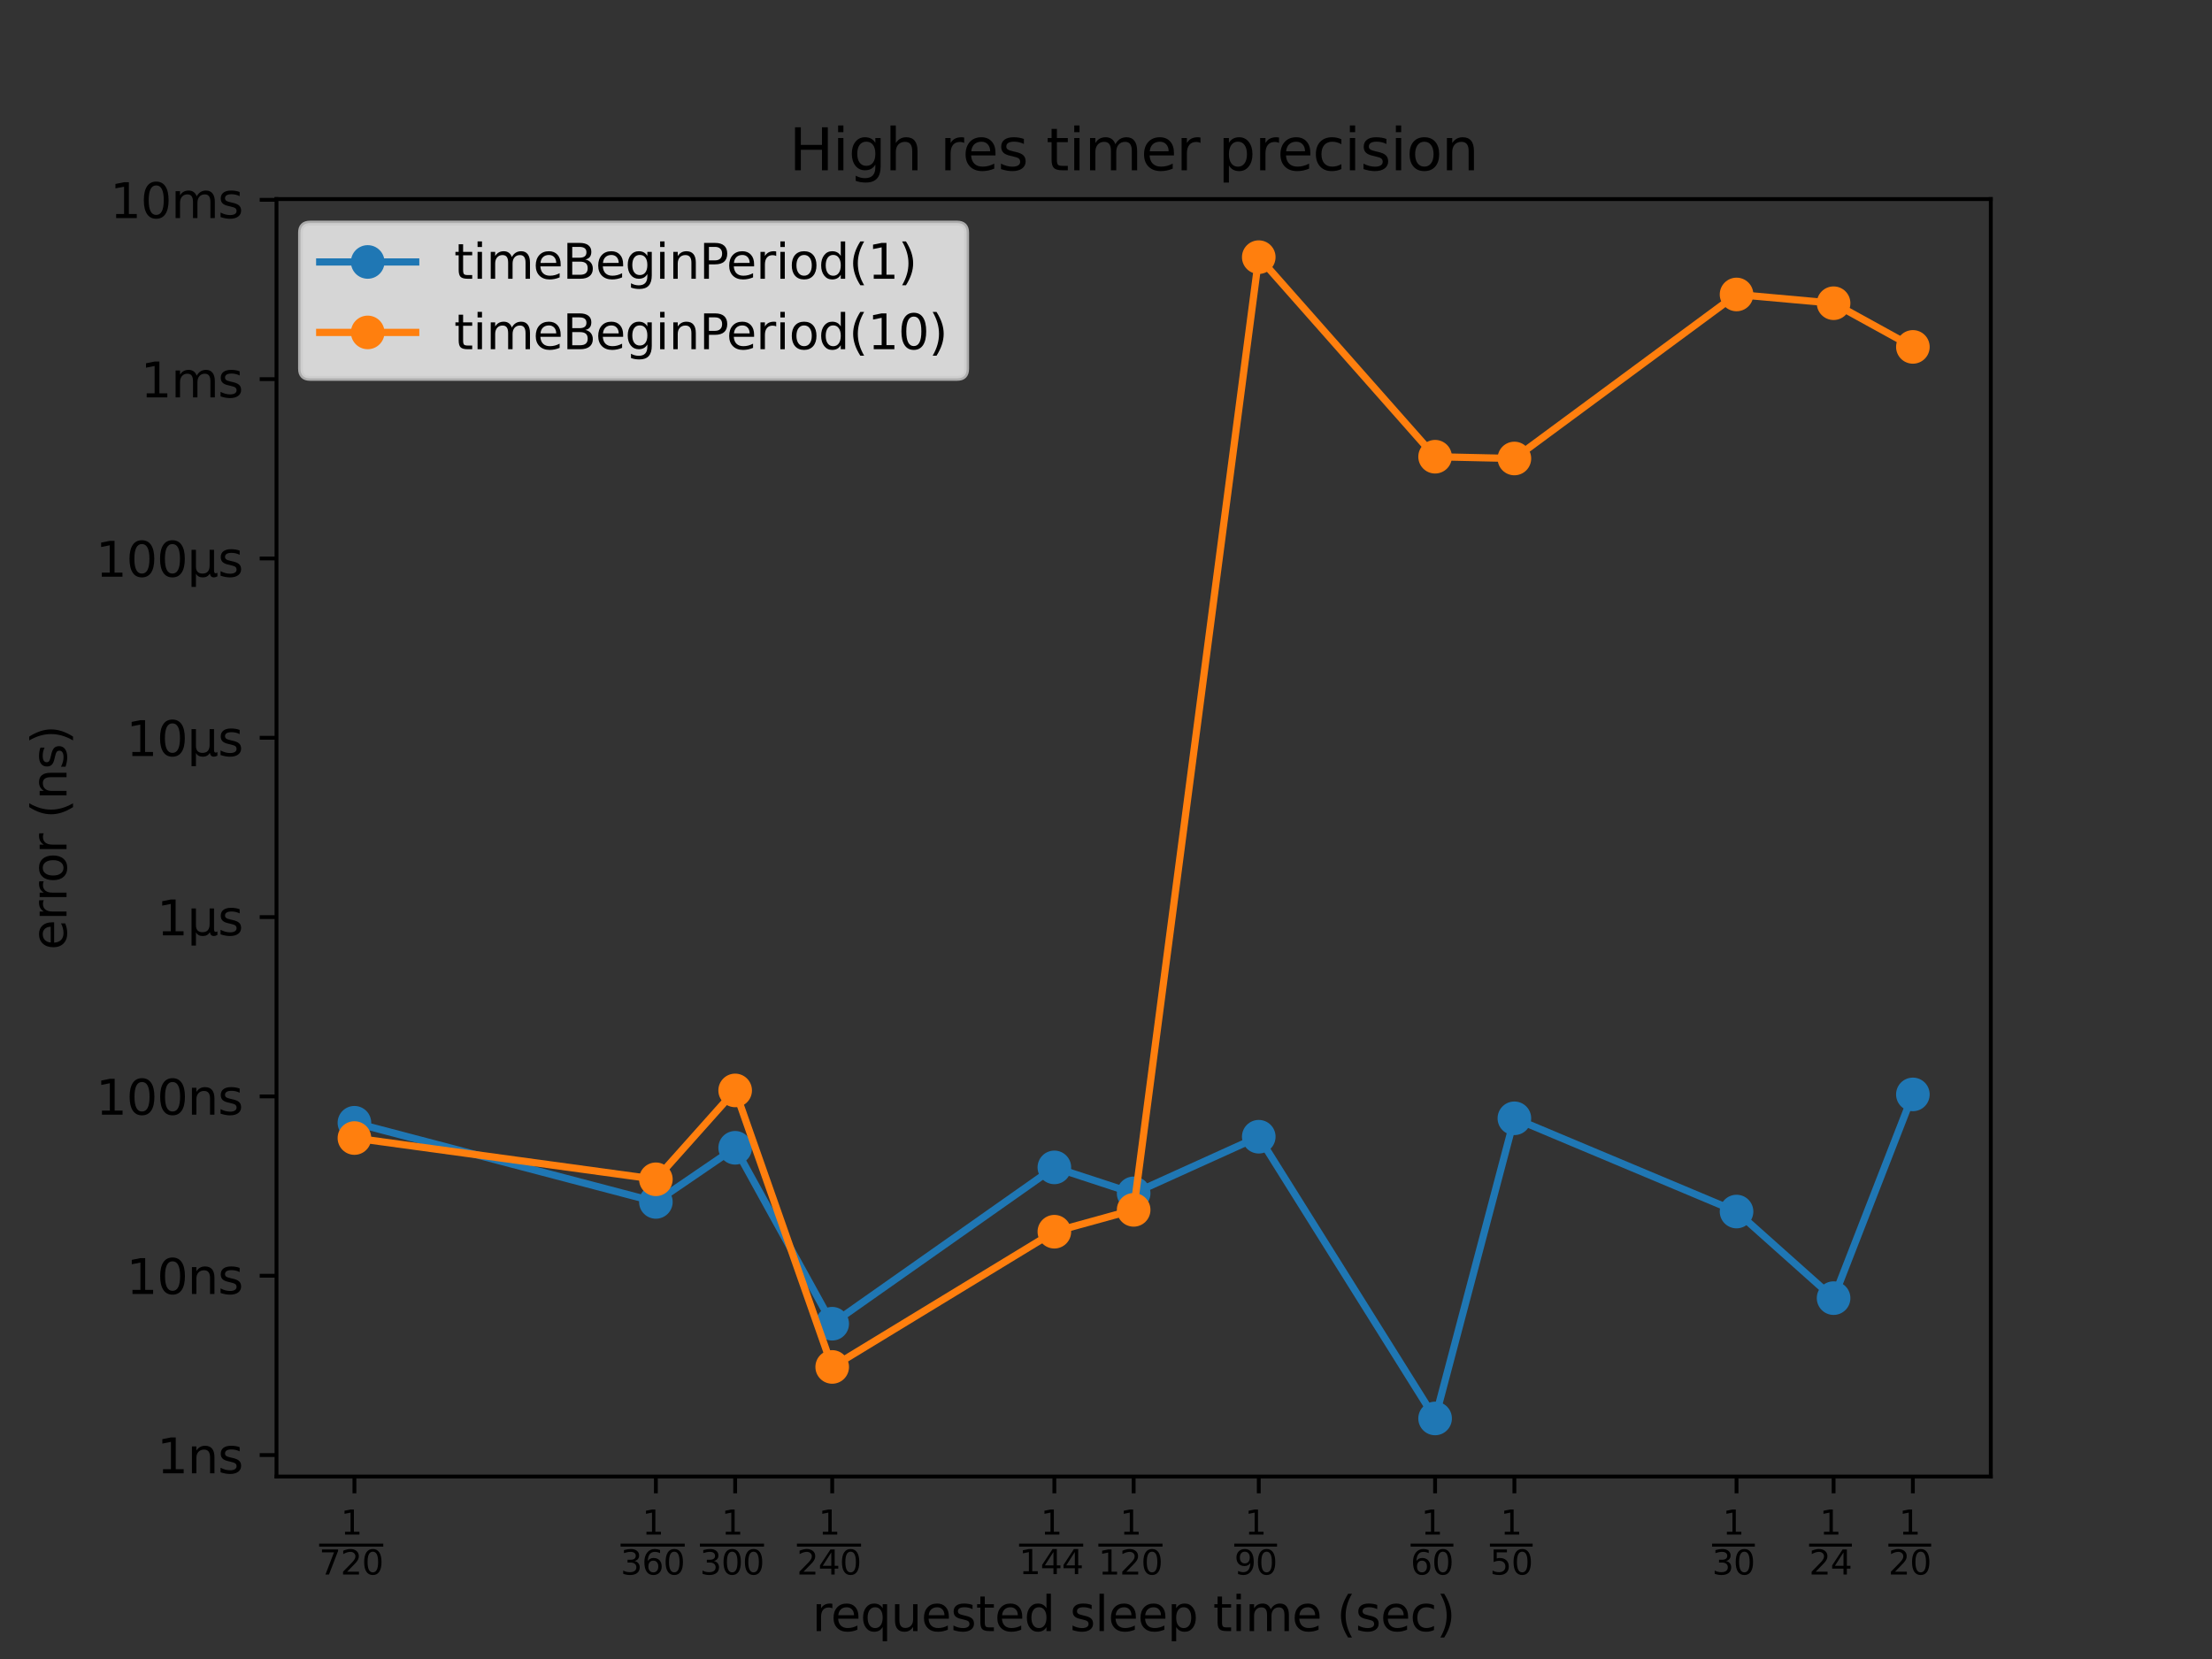 <?xml version="1.0" encoding="utf-8" standalone="no"?>
<!DOCTYPE svg PUBLIC "-//W3C//DTD SVG 1.1//EN"
  "http://www.w3.org/Graphics/SVG/1.1/DTD/svg11.dtd">
<svg height="345.6pt" version="1.1" viewBox="0 0 460.8 345.6" width="460.8pt" xmlns="http://www.w3.org/2000/svg" xmlns:xlink="http://www.w3.org/1999/xlink">
 <rect x="0" y="0" width="460.8" height="345.6" fill="#333333" stroke="none"/>
 <defs>
  <style type="text/css">*{stroke-linecap:butt;stroke-linejoin:round;}</style>
 </defs>
 <g id="figure_1">
  <g id="patch_1">
  </g>
  <g id="axes_1">
   <g id="patch_2">
   </g>
   <g id="matplotlib.axis_1">
    <g id="xtick_1">
     <g id="line2d_1">
      <defs>
       <path d="M 0 0 
L 0 3.5 
" id="m7e8694acae" style="stroke:#000000;stroke-width:0.8;"/>
      </defs>
      <g>
       <use style="stroke:#000000;stroke-width:0.8;" x="398.487" xlink:href="#m7e8694acae" y="307.584"/>
      </g>
     </g>
     <g id="text_1">
      <!-- $\frac{1}{20}$ -->
      <g transform="translate(393.387 324.084)scale(0.1 -0.1)">
       <defs>
        <path d="M 794 531 
L 1825 531 
L 1825 4091 
L 703 3866 
L 703 4441 
L 1819 4666 
L 2450 4666 
L 2450 531 
L 3481 531 
L 3481 0 
L 794 0 
L 794 531 
z
" id="DejaVuSans-31" transform="scale(0.016)"/>
        <path d="M 1228 531 
L 3431 531 
L 3431 0 
L 469 0 
L 469 531 
Q 828 903 1448 1529 
Q 2069 2156 2228 2338 
Q 2531 2678 2651 2914 
Q 2772 3150 2772 3378 
Q 2772 3750 2511 3984 
Q 2250 4219 1831 4219 
Q 1534 4219 1204 4116 
Q 875 4013 500 3803 
L 500 4441 
Q 881 4594 1212 4672 
Q 1544 4750 1819 4750 
Q 2544 4750 2975 4387 
Q 3406 4025 3406 3419 
Q 3406 3131 3298 2873 
Q 3191 2616 2906 2266 
Q 2828 2175 2409 1742 
Q 1991 1309 1228 531 
z
" id="DejaVuSans-32" transform="scale(0.016)"/>
        <path d="M 2034 4250 
Q 1547 4250 1301 3770 
Q 1056 3291 1056 2328 
Q 1056 1369 1301 889 
Q 1547 409 2034 409 
Q 2525 409 2770 889 
Q 3016 1369 3016 2328 
Q 3016 3291 2770 3770 
Q 2525 4250 2034 4250 
z
M 2034 4750 
Q 2819 4750 3233 4129 
Q 3647 3509 3647 2328 
Q 3647 1150 3233 529 
Q 2819 -91 2034 -91 
Q 1250 -91 836 529 
Q 422 1150 422 2328 
Q 422 3509 836 4129 
Q 1250 4750 2034 4750 
z
" id="DejaVuSans-30" transform="scale(0.016)"/>
       </defs>
       <use transform="translate(22 43.966)scale(0.7)" xlink:href="#DejaVuSans-31"/>
       <use transform="translate(0 -39.237)scale(0.7)" xlink:href="#DejaVuSans-32"/>
       <use transform="translate(44.536 -39.237)scale(0.7)" xlink:href="#DejaVuSans-30"/>
       <path d="M 0 18.966 
L 0 25.216 
L 89.072 25.216 
L 89.072 18.966 
L 0 18.966 
z
"/>
      </g>
     </g>
    </g>
    <g id="xtick_2">
     <g id="line2d_2">
      <g>
       <use style="stroke:#000000;stroke-width:0.8;" x="381.97" xlink:href="#m7e8694acae" y="307.584"/>
      </g>
     </g>
     <g id="text_2">
      <!-- $\frac{1}{24}$ -->
      <g transform="translate(376.87 324.084)scale(0.1 -0.1)">
       <defs>
        <path d="M 2419 4116 
L 825 1625 
L 2419 1625 
L 2419 4116 
z
M 2253 4666 
L 3047 4666 
L 3047 1625 
L 3713 1625 
L 3713 1100 
L 3047 1100 
L 3047 0 
L 2419 0 
L 2419 1100 
L 313 1100 
L 313 1709 
L 2253 4666 
z
" id="DejaVuSans-34" transform="scale(0.016)"/>
       </defs>
       <use transform="translate(22 43.966)scale(0.7)" xlink:href="#DejaVuSans-31"/>
       <use transform="translate(0 -39.237)scale(0.7)" xlink:href="#DejaVuSans-32"/>
       <use transform="translate(44.536 -39.237)scale(0.7)" xlink:href="#DejaVuSans-34"/>
       <path d="M 0 18.966 
L 0 25.216 
L 89.072 25.216 
L 89.072 18.966 
L 0 18.966 
z
"/>
      </g>
     </g>
    </g>
    <g id="xtick_3">
     <g id="line2d_3">
      <g>
       <use style="stroke:#000000;stroke-width:0.8;" x="361.754" xlink:href="#m7e8694acae" y="307.584"/>
      </g>
     </g>
     <g id="text_3">
      <!-- $\frac{1}{30}$ -->
      <g transform="translate(356.654 324.084)scale(0.1 -0.1)">
       <defs>
        <path d="M 2597 2516 
Q 3050 2419 3304 2112 
Q 3559 1806 3559 1356 
Q 3559 666 3084 287 
Q 2609 -91 1734 -91 
Q 1441 -91 1130 -33 
Q 819 25 488 141 
L 488 750 
Q 750 597 1062 519 
Q 1375 441 1716 441 
Q 2309 441 2620 675 
Q 2931 909 2931 1356 
Q 2931 1769 2642 2001 
Q 2353 2234 1838 2234 
L 1294 2234 
L 1294 2753 
L 1863 2753 
Q 2328 2753 2575 2939 
Q 2822 3125 2822 3475 
Q 2822 3834 2567 4026 
Q 2313 4219 1838 4219 
Q 1578 4219 1281 4162 
Q 984 4106 628 3988 
L 628 4550 
Q 988 4650 1302 4700 
Q 1616 4750 1894 4750 
Q 2613 4750 3031 4423 
Q 3450 4097 3450 3541 
Q 3450 3153 3228 2886 
Q 3006 2619 2597 2516 
z
" id="DejaVuSans-33" transform="scale(0.016)"/>
       </defs>
       <use transform="translate(22 43.966)scale(0.7)" xlink:href="#DejaVuSans-31"/>
       <use transform="translate(0 -39.237)scale(0.7)" xlink:href="#DejaVuSans-33"/>
       <use transform="translate(44.536 -39.237)scale(0.7)" xlink:href="#DejaVuSans-30"/>
       <path d="M 0 18.966 
L 0 25.216 
L 89.072 25.216 
L 89.072 18.966 
L 0 18.966 
z
"/>
      </g>
     </g>
    </g>
    <g id="xtick_4">
     <g id="line2d_4">
      <g>
       <use style="stroke:#000000;stroke-width:0.8;" x="315.474" xlink:href="#m7e8694acae" y="307.584"/>
      </g>
     </g>
     <g id="text_4">
      <!-- $\frac{1}{50}$ -->
      <g transform="translate(310.374 324.084)scale(0.1 -0.1)">
       <defs>
        <path d="M 691 4666 
L 3169 4666 
L 3169 4134 
L 1269 4134 
L 1269 2991 
Q 1406 3038 1543 3061 
Q 1681 3084 1819 3084 
Q 2600 3084 3056 2656 
Q 3513 2228 3513 1497 
Q 3513 744 3044 326 
Q 2575 -91 1722 -91 
Q 1428 -91 1123 -41 
Q 819 9 494 109 
L 494 744 
Q 775 591 1075 516 
Q 1375 441 1709 441 
Q 2250 441 2565 725 
Q 2881 1009 2881 1497 
Q 2881 1984 2565 2268 
Q 2250 2553 1709 2553 
Q 1456 2553 1204 2497 
Q 953 2441 691 2322 
L 691 4666 
z
" id="DejaVuSans-35" transform="scale(0.016)"/>
       </defs>
       <use transform="translate(22 43.966)scale(0.7)" xlink:href="#DejaVuSans-31"/>
       <use transform="translate(0 -39.237)scale(0.7)" xlink:href="#DejaVuSans-35"/>
       <use transform="translate(44.536 -39.237)scale(0.7)" xlink:href="#DejaVuSans-30"/>
       <path d="M 0 18.966 
L 0 25.216 
L 89.072 25.216 
L 89.072 18.966 
L 0 18.966 
z
"/>
      </g>
     </g>
    </g>
    <g id="xtick_5">
     <g id="line2d_5">
      <g>
       <use style="stroke:#000000;stroke-width:0.8;" x="298.957" xlink:href="#m7e8694acae" y="307.584"/>
      </g>
     </g>
     <g id="text_5">
      <!-- $\frac{1}{60}$ -->
      <g transform="translate(293.857 324.084)scale(0.1 -0.1)">
       <defs>
        <path d="M 2113 2584 
Q 1688 2584 1439 2293 
Q 1191 2003 1191 1497 
Q 1191 994 1439 701 
Q 1688 409 2113 409 
Q 2538 409 2786 701 
Q 3034 994 3034 1497 
Q 3034 2003 2786 2293 
Q 2538 2584 2113 2584 
z
M 3366 4563 
L 3366 3988 
Q 3128 4100 2886 4159 
Q 2644 4219 2406 4219 
Q 1781 4219 1451 3797 
Q 1122 3375 1075 2522 
Q 1259 2794 1537 2939 
Q 1816 3084 2150 3084 
Q 2853 3084 3261 2657 
Q 3669 2231 3669 1497 
Q 3669 778 3244 343 
Q 2819 -91 2113 -91 
Q 1303 -91 875 529 
Q 447 1150 447 2328 
Q 447 3434 972 4092 
Q 1497 4750 2381 4750 
Q 2619 4750 2861 4703 
Q 3103 4656 3366 4563 
z
" id="DejaVuSans-36" transform="scale(0.016)"/>
       </defs>
       <use transform="translate(22 43.966)scale(0.7)" xlink:href="#DejaVuSans-31"/>
       <use transform="translate(0 -39.237)scale(0.7)" xlink:href="#DejaVuSans-36"/>
       <use transform="translate(44.536 -39.237)scale(0.7)" xlink:href="#DejaVuSans-30"/>
       <path d="M 0 18.966 
L 0 25.216 
L 89.072 25.216 
L 89.072 18.966 
L 0 18.966 
z
"/>
      </g>
     </g>
    </g>
    <g id="xtick_6">
     <g id="line2d_6">
      <g>
       <use style="stroke:#000000;stroke-width:0.8;" x="262.223" xlink:href="#m7e8694acae" y="307.584"/>
      </g>
     </g>
     <g id="text_6">
      <!-- $\frac{1}{90}$ -->
      <g transform="translate(257.123 324.084)scale(0.1 -0.1)">
       <defs>
        <path d="M 703 97 
L 703 672 
Q 941 559 1184 500 
Q 1428 441 1663 441 
Q 2288 441 2617 861 
Q 2947 1281 2994 2138 
Q 2813 1869 2534 1725 
Q 2256 1581 1919 1581 
Q 1219 1581 811 2004 
Q 403 2428 403 3163 
Q 403 3881 828 4315 
Q 1253 4750 1959 4750 
Q 2769 4750 3195 4129 
Q 3622 3509 3622 2328 
Q 3622 1225 3098 567 
Q 2575 -91 1691 -91 
Q 1453 -91 1209 -44 
Q 966 3 703 97 
z
M 1959 2075 
Q 2384 2075 2632 2365 
Q 2881 2656 2881 3163 
Q 2881 3666 2632 3958 
Q 2384 4250 1959 4250 
Q 1534 4250 1286 3958 
Q 1038 3666 1038 3163 
Q 1038 2656 1286 2365 
Q 1534 2075 1959 2075 
z
" id="DejaVuSans-39" transform="scale(0.016)"/>
       </defs>
       <use transform="translate(22 43.966)scale(0.7)" xlink:href="#DejaVuSans-31"/>
       <use transform="translate(0 -39.237)scale(0.7)" xlink:href="#DejaVuSans-39"/>
       <use transform="translate(44.536 -39.237)scale(0.7)" xlink:href="#DejaVuSans-30"/>
       <path d="M 0 18.966 
L 0 25.216 
L 89.072 25.216 
L 89.072 18.966 
L 0 18.966 
z
"/>
      </g>
     </g>
    </g>
    <g id="xtick_7">
     <g id="line2d_7">
      <g>
       <use style="stroke:#000000;stroke-width:0.8;" x="236.16" xlink:href="#m7e8694acae" y="307.584"/>
      </g>
     </g>
     <g id="text_7">
      <!-- $\frac{1}{120}$ -->
      <g transform="translate(228.81 324.084)scale(0.1 -0.1)">
       <use transform="translate(45 43.966)scale(0.7)" xlink:href="#DejaVuSans-31"/>
       <use transform="translate(0 -39.237)scale(0.7)" xlink:href="#DejaVuSans-31"/>
       <use transform="translate(44.536 -39.237)scale(0.7)" xlink:href="#DejaVuSans-32"/>
       <use transform="translate(89.072 -39.237)scale(0.7)" xlink:href="#DejaVuSans-30"/>
       <path d="M 0 18.966 
L 0 25.216 
L 133.608 25.216 
L 133.608 18.966 
L 0 18.966 
z
"/>
      </g>
     </g>
    </g>
    <g id="xtick_8">
     <g id="line2d_8">
      <g>
       <use style="stroke:#000000;stroke-width:0.8;" x="219.642" xlink:href="#m7e8694acae" y="307.584"/>
      </g>
     </g>
     <g id="text_8">
      <!-- $\frac{1}{144}$ -->
      <g transform="translate(212.292 324.084)scale(0.1 -0.1)">
       <use transform="translate(45 43.966)scale(0.7)" xlink:href="#DejaVuSans-31"/>
       <use transform="translate(0 -38.319)scale(0.7)" xlink:href="#DejaVuSans-31"/>
       <use transform="translate(44.536 -38.319)scale(0.7)" xlink:href="#DejaVuSans-34"/>
       <use transform="translate(89.072 -38.319)scale(0.7)" xlink:href="#DejaVuSans-34"/>
       <path d="M 0 18.966 
L 0 25.216 
L 133.608 25.216 
L 133.608 18.966 
L 0 18.966 
z
"/>
      </g>
     </g>
    </g>
    <g id="xtick_9">
     <g id="line2d_9">
      <g>
       <use style="stroke:#000000;stroke-width:0.8;" x="173.363" xlink:href="#m7e8694acae" y="307.584"/>
      </g>
     </g>
     <g id="text_9">
      <!-- $\frac{1}{240}$ -->
      <g transform="translate(166.013 324.084)scale(0.1 -0.1)">
       <use transform="translate(45 43.966)scale(0.7)" xlink:href="#DejaVuSans-31"/>
       <use transform="translate(0 -39.237)scale(0.7)" xlink:href="#DejaVuSans-32"/>
       <use transform="translate(44.536 -39.237)scale(0.7)" xlink:href="#DejaVuSans-34"/>
       <use transform="translate(89.072 -39.237)scale(0.7)" xlink:href="#DejaVuSans-30"/>
       <path d="M 0 18.966 
L 0 25.216 
L 133.608 25.216 
L 133.608 18.966 
L 0 18.966 
z
"/>
      </g>
     </g>
    </g>
    <g id="xtick_10">
     <g id="line2d_10">
      <g>
       <use style="stroke:#000000;stroke-width:0.8;" x="153.147" xlink:href="#m7e8694acae" y="307.584"/>
      </g>
     </g>
     <g id="text_10">
      <!-- $\frac{1}{300}$ -->
      <g transform="translate(145.797 324.084)scale(0.1 -0.1)">
       <use transform="translate(45 43.966)scale(0.7)" xlink:href="#DejaVuSans-31"/>
       <use transform="translate(0 -39.237)scale(0.7)" xlink:href="#DejaVuSans-33"/>
       <use transform="translate(44.536 -39.237)scale(0.7)" xlink:href="#DejaVuSans-30"/>
       <use transform="translate(89.072 -39.237)scale(0.7)" xlink:href="#DejaVuSans-30"/>
       <path d="M 0 18.966 
L 0 25.216 
L 133.608 25.216 
L 133.608 18.966 
L 0 18.966 
z
"/>
      </g>
     </g>
    </g>
    <g id="xtick_11">
     <g id="line2d_11">
      <g>
       <use style="stroke:#000000;stroke-width:0.8;" x="136.63" xlink:href="#m7e8694acae" y="307.584"/>
      </g>
     </g>
     <g id="text_11">
      <!-- $\frac{1}{360}$ -->
      <g transform="translate(129.28 324.084)scale(0.1 -0.1)">
       <use transform="translate(45 43.966)scale(0.7)" xlink:href="#DejaVuSans-31"/>
       <use transform="translate(0 -39.237)scale(0.7)" xlink:href="#DejaVuSans-33"/>
       <use transform="translate(44.536 -39.237)scale(0.7)" xlink:href="#DejaVuSans-36"/>
       <use transform="translate(89.072 -39.237)scale(0.7)" xlink:href="#DejaVuSans-30"/>
       <path d="M 0 18.966 
L 0 25.216 
L 133.608 25.216 
L 133.608 18.966 
L 0 18.966 
z
"/>
      </g>
     </g>
    </g>
    <g id="xtick_12">
     <g id="line2d_12">
      <g>
       <use style="stroke:#000000;stroke-width:0.8;" x="73.833" xlink:href="#m7e8694acae" y="307.584"/>
      </g>
     </g>
     <g id="text_12">
      <!-- $\frac{1}{720}$ -->
      <g transform="translate(66.483 324.084)scale(0.1 -0.1)">
       <defs>
        <path d="M 525 4666 
L 3525 4666 
L 3525 4397 
L 1831 0 
L 1172 0 
L 2766 4134 
L 525 4134 
L 525 4666 
z
" id="DejaVuSans-37" transform="scale(0.016)"/>
       </defs>
       <use transform="translate(45 43.966)scale(0.7)" xlink:href="#DejaVuSans-31"/>
       <use transform="translate(0 -39.237)scale(0.7)" xlink:href="#DejaVuSans-37"/>
       <use transform="translate(44.536 -39.237)scale(0.7)" xlink:href="#DejaVuSans-32"/>
       <use transform="translate(89.072 -39.237)scale(0.7)" xlink:href="#DejaVuSans-30"/>
       <path d="M 0 18.966 
L 0 25.216 
L 133.608 25.216 
L 133.608 18.966 
L 0 18.966 
z
"/>
      </g>
     </g>
    </g>
    <g id="text_13">
     <!-- requested sleep time (sec) -->
     <g transform="translate(169.189 339.782)scale(0.1 -0.1)">
      <defs>
       <path d="M 2631 2963 
Q 2534 3019 2420 3045 
Q 2306 3072 2169 3072 
Q 1681 3072 1420 2755 
Q 1159 2438 1159 1844 
L 1159 0 
L 581 0 
L 581 3500 
L 1159 3500 
L 1159 2956 
Q 1341 3275 1631 3429 
Q 1922 3584 2338 3584 
Q 2397 3584 2469 3576 
Q 2541 3569 2628 3553 
L 2631 2963 
z
" id="DejaVuSans-72" transform="scale(0.016)"/>
       <path d="M 3597 1894 
L 3597 1613 
L 953 1613 
Q 991 1019 1311 708 
Q 1631 397 2203 397 
Q 2534 397 2845 478 
Q 3156 559 3463 722 
L 3463 178 
Q 3153 47 2828 -22 
Q 2503 -91 2169 -91 
Q 1331 -91 842 396 
Q 353 884 353 1716 
Q 353 2575 817 3079 
Q 1281 3584 2069 3584 
Q 2775 3584 3186 3129 
Q 3597 2675 3597 1894 
z
M 3022 2063 
Q 3016 2534 2758 2815 
Q 2500 3097 2075 3097 
Q 1594 3097 1305 2825 
Q 1016 2553 972 2059 
L 3022 2063 
z
" id="DejaVuSans-65" transform="scale(0.016)"/>
       <path d="M 947 1747 
Q 947 1113 1208 752 
Q 1469 391 1925 391 
Q 2381 391 2643 752 
Q 2906 1113 2906 1747 
Q 2906 2381 2643 2742 
Q 2381 3103 1925 3103 
Q 1469 3103 1208 2742 
Q 947 2381 947 1747 
z
M 2906 525 
Q 2725 213 2448 61 
Q 2172 -91 1784 -91 
Q 1150 -91 751 415 
Q 353 922 353 1747 
Q 353 2572 751 3078 
Q 1150 3584 1784 3584 
Q 2172 3584 2448 3432 
Q 2725 3281 2906 2969 
L 2906 3500 
L 3481 3500 
L 3481 -1331 
L 2906 -1331 
L 2906 525 
z
" id="DejaVuSans-71" transform="scale(0.016)"/>
       <path d="M 544 1381 
L 544 3500 
L 1119 3500 
L 1119 1403 
Q 1119 906 1312 657 
Q 1506 409 1894 409 
Q 2359 409 2629 706 
Q 2900 1003 2900 1516 
L 2900 3500 
L 3475 3500 
L 3475 0 
L 2900 0 
L 2900 538 
Q 2691 219 2414 64 
Q 2138 -91 1772 -91 
Q 1169 -91 856 284 
Q 544 659 544 1381 
z
M 1991 3584 
L 1991 3584 
z
" id="DejaVuSans-75" transform="scale(0.016)"/>
       <path d="M 2834 3397 
L 2834 2853 
Q 2591 2978 2328 3040 
Q 2066 3103 1784 3103 
Q 1356 3103 1142 2972 
Q 928 2841 928 2578 
Q 928 2378 1081 2264 
Q 1234 2150 1697 2047 
L 1894 2003 
Q 2506 1872 2764 1633 
Q 3022 1394 3022 966 
Q 3022 478 2636 193 
Q 2250 -91 1575 -91 
Q 1294 -91 989 -36 
Q 684 19 347 128 
L 347 722 
Q 666 556 975 473 
Q 1284 391 1588 391 
Q 1994 391 2212 530 
Q 2431 669 2431 922 
Q 2431 1156 2273 1281 
Q 2116 1406 1581 1522 
L 1381 1569 
Q 847 1681 609 1914 
Q 372 2147 372 2553 
Q 372 3047 722 3315 
Q 1072 3584 1716 3584 
Q 2034 3584 2315 3537 
Q 2597 3491 2834 3397 
z
" id="DejaVuSans-73" transform="scale(0.016)"/>
       <path d="M 1172 4494 
L 1172 3500 
L 2356 3500 
L 2356 3053 
L 1172 3053 
L 1172 1153 
Q 1172 725 1289 603 
Q 1406 481 1766 481 
L 2356 481 
L 2356 0 
L 1766 0 
Q 1100 0 847 248 
Q 594 497 594 1153 
L 594 3053 
L 172 3053 
L 172 3500 
L 594 3500 
L 594 4494 
L 1172 4494 
z
" id="DejaVuSans-74" transform="scale(0.016)"/>
       <path d="M 2906 2969 
L 2906 4863 
L 3481 4863 
L 3481 0 
L 2906 0 
L 2906 525 
Q 2725 213 2448 61 
Q 2172 -91 1784 -91 
Q 1150 -91 751 415 
Q 353 922 353 1747 
Q 353 2572 751 3078 
Q 1150 3584 1784 3584 
Q 2172 3584 2448 3432 
Q 2725 3281 2906 2969 
z
M 947 1747 
Q 947 1113 1208 752 
Q 1469 391 1925 391 
Q 2381 391 2643 752 
Q 2906 1113 2906 1747 
Q 2906 2381 2643 2742 
Q 2381 3103 1925 3103 
Q 1469 3103 1208 2742 
Q 947 2381 947 1747 
z
" id="DejaVuSans-64" transform="scale(0.016)"/>
       <path id="DejaVuSans-20" transform="scale(0.016)"/>
       <path d="M 603 4863 
L 1178 4863 
L 1178 0 
L 603 0 
L 603 4863 
z
" id="DejaVuSans-6c" transform="scale(0.016)"/>
       <path d="M 1159 525 
L 1159 -1331 
L 581 -1331 
L 581 3500 
L 1159 3500 
L 1159 2969 
Q 1341 3281 1617 3432 
Q 1894 3584 2278 3584 
Q 2916 3584 3314 3078 
Q 3713 2572 3713 1747 
Q 3713 922 3314 415 
Q 2916 -91 2278 -91 
Q 1894 -91 1617 61 
Q 1341 213 1159 525 
z
M 3116 1747 
Q 3116 2381 2855 2742 
Q 2594 3103 2138 3103 
Q 1681 3103 1420 2742 
Q 1159 2381 1159 1747 
Q 1159 1113 1420 752 
Q 1681 391 2138 391 
Q 2594 391 2855 752 
Q 3116 1113 3116 1747 
z
" id="DejaVuSans-70" transform="scale(0.016)"/>
       <path d="M 603 3500 
L 1178 3500 
L 1178 0 
L 603 0 
L 603 3500 
z
M 603 4863 
L 1178 4863 
L 1178 4134 
L 603 4134 
L 603 4863 
z
" id="DejaVuSans-69" transform="scale(0.016)"/>
       <path d="M 3328 2828 
Q 3544 3216 3844 3400 
Q 4144 3584 4550 3584 
Q 5097 3584 5394 3201 
Q 5691 2819 5691 2113 
L 5691 0 
L 5113 0 
L 5113 2094 
Q 5113 2597 4934 2840 
Q 4756 3084 4391 3084 
Q 3944 3084 3684 2787 
Q 3425 2491 3425 1978 
L 3425 0 
L 2847 0 
L 2847 2094 
Q 2847 2600 2669 2842 
Q 2491 3084 2119 3084 
Q 1678 3084 1418 2786 
Q 1159 2488 1159 1978 
L 1159 0 
L 581 0 
L 581 3500 
L 1159 3500 
L 1159 2956 
Q 1356 3278 1631 3431 
Q 1906 3584 2284 3584 
Q 2666 3584 2933 3390 
Q 3200 3197 3328 2828 
z
" id="DejaVuSans-6d" transform="scale(0.016)"/>
       <path d="M 1984 4856 
Q 1566 4138 1362 3434 
Q 1159 2731 1159 2009 
Q 1159 1288 1364 580 
Q 1569 -128 1984 -844 
L 1484 -844 
Q 1016 -109 783 600 
Q 550 1309 550 2009 
Q 550 2706 781 3412 
Q 1013 4119 1484 4856 
L 1984 4856 
z
" id="DejaVuSans-28" transform="scale(0.016)"/>
       <path d="M 3122 3366 
L 3122 2828 
Q 2878 2963 2633 3030 
Q 2388 3097 2138 3097 
Q 1578 3097 1268 2742 
Q 959 2388 959 1747 
Q 959 1106 1268 751 
Q 1578 397 2138 397 
Q 2388 397 2633 464 
Q 2878 531 3122 666 
L 3122 134 
Q 2881 22 2623 -34 
Q 2366 -91 2075 -91 
Q 1284 -91 818 406 
Q 353 903 353 1747 
Q 353 2603 823 3093 
Q 1294 3584 2113 3584 
Q 2378 3584 2631 3529 
Q 2884 3475 3122 3366 
z
" id="DejaVuSans-63" transform="scale(0.016)"/>
       <path d="M 513 4856 
L 1013 4856 
Q 1481 4119 1714 3412 
Q 1947 2706 1947 2009 
Q 1947 1309 1714 600 
Q 1481 -109 1013 -844 
L 513 -844 
Q 928 -128 1133 580 
Q 1338 1288 1338 2009 
Q 1338 2731 1133 3434 
Q 928 4138 513 4856 
z
" id="DejaVuSans-29" transform="scale(0.016)"/>
      </defs>
      <use xlink:href="#DejaVuSans-72"/>
      <use x="38.863" xlink:href="#DejaVuSans-65"/>
      <use x="100.387" xlink:href="#DejaVuSans-71"/>
      <use x="163.863" xlink:href="#DejaVuSans-75"/>
      <use x="227.242" xlink:href="#DejaVuSans-65"/>
      <use x="288.766" xlink:href="#DejaVuSans-73"/>
      <use x="340.865" xlink:href="#DejaVuSans-74"/>
      <use x="380.074" xlink:href="#DejaVuSans-65"/>
      <use x="441.598" xlink:href="#DejaVuSans-64"/>
      <use x="505.074" xlink:href="#DejaVuSans-20"/>
      <use x="536.861" xlink:href="#DejaVuSans-73"/>
      <use x="588.961" xlink:href="#DejaVuSans-6c"/>
      <use x="616.744" xlink:href="#DejaVuSans-65"/>
      <use x="678.268" xlink:href="#DejaVuSans-65"/>
      <use x="739.791" xlink:href="#DejaVuSans-70"/>
      <use x="803.268" xlink:href="#DejaVuSans-20"/>
      <use x="835.055" xlink:href="#DejaVuSans-74"/>
      <use x="874.264" xlink:href="#DejaVuSans-69"/>
      <use x="902.047" xlink:href="#DejaVuSans-6d"/>
      <use x="999.459" xlink:href="#DejaVuSans-65"/>
      <use x="1060.982" xlink:href="#DejaVuSans-20"/>
      <use x="1092.77" xlink:href="#DejaVuSans-28"/>
      <use x="1131.783" xlink:href="#DejaVuSans-73"/>
      <use x="1183.883" xlink:href="#DejaVuSans-65"/>
      <use x="1245.406" xlink:href="#DejaVuSans-63"/>
      <use x="1300.387" xlink:href="#DejaVuSans-29"/>
     </g>
    </g>
   </g>
   <g id="matplotlib.axis_2">
    <g id="ytick_1">
     <g id="line2d_13">
      <defs>
       <path d="M 0 0 
L -3.5 0 
" id="m7c6b829302" style="stroke:#000000;stroke-width:0.8;"/>
      </defs>
      <g>
       <use style="stroke:#000000;stroke-width:0.8;" x="57.6" xlink:href="#m7c6b829302" y="303.113"/>
      </g>
     </g>
     <g id="text_14">
      <!-- 1ns -->
      <g transform="translate(32.691 306.912)scale(0.1 -0.1)">
       <defs>
        <path d="M 3513 2113 
L 3513 0 
L 2938 0 
L 2938 2094 
Q 2938 2591 2744 2837 
Q 2550 3084 2163 3084 
Q 1697 3084 1428 2787 
Q 1159 2491 1159 1978 
L 1159 0 
L 581 0 
L 581 3500 
L 1159 3500 
L 1159 2956 
Q 1366 3272 1645 3428 
Q 1925 3584 2291 3584 
Q 2894 3584 3203 3211 
Q 3513 2838 3513 2113 
z
" id="DejaVuSans-6e" transform="scale(0.016)"/>
       </defs>
       <use xlink:href="#DejaVuSans-31"/>
       <use x="63.623" xlink:href="#DejaVuSans-6e"/>
       <use x="127.002" xlink:href="#DejaVuSans-73"/>
      </g>
     </g>
    </g>
    <g id="ytick_2">
     <g id="line2d_14">
      <g>
       <use style="stroke:#000000;stroke-width:0.8;" x="57.6" xlink:href="#m7c6b829302" y="265.758"/>
      </g>
     </g>
     <g id="text_15">
      <!-- 10ns -->
      <g transform="translate(26.328 269.557)scale(0.1 -0.1)">
       <use xlink:href="#DejaVuSans-31"/>
       <use x="63.623" xlink:href="#DejaVuSans-30"/>
       <use x="127.246" xlink:href="#DejaVuSans-6e"/>
       <use x="190.625" xlink:href="#DejaVuSans-73"/>
      </g>
     </g>
    </g>
    <g id="ytick_3">
     <g id="line2d_15">
      <g>
       <use style="stroke:#000000;stroke-width:0.8;" x="57.6" xlink:href="#m7c6b829302" y="228.404"/>
      </g>
     </g>
     <g id="text_16">
      <!-- 100ns -->
      <g transform="translate(19.966 232.203)scale(0.1 -0.1)">
       <use xlink:href="#DejaVuSans-31"/>
       <use x="63.623" xlink:href="#DejaVuSans-30"/>
       <use x="127.246" xlink:href="#DejaVuSans-30"/>
       <use x="190.869" xlink:href="#DejaVuSans-6e"/>
       <use x="254.248" xlink:href="#DejaVuSans-73"/>
      </g>
     </g>
    </g>
    <g id="ytick_4">
     <g id="line2d_16">
      <g>
       <use style="stroke:#000000;stroke-width:0.8;" x="57.6" xlink:href="#m7c6b829302" y="191.049"/>
      </g>
     </g>
     <g id="text_17">
      <!-- 1µs -->
      <g transform="translate(32.666 194.848)scale(0.1 -0.1)">
       <defs>
        <path d="M 544 -1331 
L 544 3500 
L 1119 3500 
L 1119 1325 
Q 1119 872 1334 640 
Q 1550 409 1972 409 
Q 2434 409 2667 671 
Q 2900 934 2900 1459 
L 2900 3500 
L 3475 3500 
L 3475 806 
Q 3475 619 3529 530 
Q 3584 441 3700 441 
Q 3728 441 3778 458 
Q 3828 475 3916 513 
L 3916 50 
Q 3788 -22 3673 -56 
Q 3559 -91 3450 -91 
Q 3234 -91 3106 31 
Q 2978 153 2931 403 
Q 2775 156 2548 32 
Q 2322 -91 2016 -91 
Q 1697 -91 1473 31 
Q 1250 153 1119 397 
L 1119 -1331 
L 544 -1331 
z
" id="DejaVuSans-b5" transform="scale(0.016)"/>
       </defs>
       <use xlink:href="#DejaVuSans-31"/>
       <use x="63.623" xlink:href="#DejaVuSans-b5"/>
       <use x="127.246" xlink:href="#DejaVuSans-73"/>
      </g>
     </g>
    </g>
    <g id="ytick_5">
     <g id="line2d_17">
      <g>
       <use style="stroke:#000000;stroke-width:0.8;" x="57.6" xlink:href="#m7c6b829302" y="153.694"/>
      </g>
     </g>
     <g id="text_18">
      <!-- 10µs -->
      <g transform="translate(26.303 157.493)scale(0.1 -0.1)">
       <use xlink:href="#DejaVuSans-31"/>
       <use x="63.623" xlink:href="#DejaVuSans-30"/>
       <use x="127.246" xlink:href="#DejaVuSans-b5"/>
       <use x="190.869" xlink:href="#DejaVuSans-73"/>
      </g>
     </g>
    </g>
    <g id="ytick_6">
     <g id="line2d_18">
      <g>
       <use style="stroke:#000000;stroke-width:0.8;" x="57.6" xlink:href="#m7c6b829302" y="116.34"/>
      </g>
     </g>
     <g id="text_19">
      <!-- 100µs -->
      <g transform="translate(19.941 120.139)scale(0.1 -0.1)">
       <use xlink:href="#DejaVuSans-31"/>
       <use x="63.623" xlink:href="#DejaVuSans-30"/>
       <use x="127.246" xlink:href="#DejaVuSans-30"/>
       <use x="190.869" xlink:href="#DejaVuSans-b5"/>
       <use x="254.492" xlink:href="#DejaVuSans-73"/>
      </g>
     </g>
    </g>
    <g id="ytick_7">
     <g id="line2d_19">
      <g>
       <use style="stroke:#000000;stroke-width:0.8;" x="57.6" xlink:href="#m7c6b829302" y="78.985"/>
      </g>
     </g>
     <g id="text_20">
      <!-- 1ms -->
      <g transform="translate(29.288 82.784)scale(0.1 -0.1)">
       <use xlink:href="#DejaVuSans-31"/>
       <use x="63.623" xlink:href="#DejaVuSans-6d"/>
       <use x="161.035" xlink:href="#DejaVuSans-73"/>
      </g>
     </g>
    </g>
    <g id="ytick_8">
     <g id="line2d_20">
      <g>
       <use style="stroke:#000000;stroke-width:0.8;" x="57.6" xlink:href="#m7c6b829302" y="41.63"/>
      </g>
     </g>
     <g id="text_21">
      <!-- 10ms -->
      <g transform="translate(22.925 45.429)scale(0.1 -0.1)">
       <use xlink:href="#DejaVuSans-31"/>
       <use x="63.623" xlink:href="#DejaVuSans-30"/>
       <use x="127.246" xlink:href="#DejaVuSans-6d"/>
       <use x="224.658" xlink:href="#DejaVuSans-73"/>
      </g>
     </g>
    </g>
    <g id="text_22">
     <!-- error (ns) -->
     <g transform="translate(13.861 197.894)rotate(-90)scale(0.1 -0.1)">
      <defs>
       <path d="M 1959 3097 
Q 1497 3097 1228 2736 
Q 959 2375 959 1747 
Q 959 1119 1226 758 
Q 1494 397 1959 397 
Q 2419 397 2687 759 
Q 2956 1122 2956 1747 
Q 2956 2369 2687 2733 
Q 2419 3097 1959 3097 
z
M 1959 3584 
Q 2709 3584 3137 3096 
Q 3566 2609 3566 1747 
Q 3566 888 3137 398 
Q 2709 -91 1959 -91 
Q 1206 -91 779 398 
Q 353 888 353 1747 
Q 353 2609 779 3096 
Q 1206 3584 1959 3584 
z
" id="DejaVuSans-6f" transform="scale(0.016)"/>
      </defs>
      <use xlink:href="#DejaVuSans-65"/>
      <use x="61.523" xlink:href="#DejaVuSans-72"/>
      <use x="100.887" xlink:href="#DejaVuSans-72"/>
      <use x="139.75" xlink:href="#DejaVuSans-6f"/>
      <use x="200.932" xlink:href="#DejaVuSans-72"/>
      <use x="242.045" xlink:href="#DejaVuSans-20"/>
      <use x="273.832" xlink:href="#DejaVuSans-28"/>
      <use x="312.846" xlink:href="#DejaVuSans-6e"/>
      <use x="376.225" xlink:href="#DejaVuSans-73"/>
      <use x="428.324" xlink:href="#DejaVuSans-29"/>
     </g>
    </g>
   </g>
   <g id="line2d_21">
    <path clip-path="url(#pc65f95fe53)" d="M 398.487 227.987 
L 381.97 270.425 
L 361.754 252.388 
L 315.474 232.963 
L 298.957 295.488 
L 262.223 236.799 
L 236.16 248.598 
L 219.642 243.188 
L 173.363 275.755 
L 153.147 239.106 
L 136.63 250.382 
L 73.833 233.891 
" style="fill:none;stroke:#1f77b4;stroke-linecap:square;stroke-width:1.5;"/>
    <defs>
     <path d="M 0 3 
C 0.796 3 1.559 2.684 2.121 2.121 
C 2.684 1.559 3 0.796 3 0 
C 3 -0.796 2.684 -1.559 2.121 -2.121 
C 1.559 -2.684 0.796 -3 0 -3 
C -0.796 -3 -1.559 -2.684 -2.121 -2.121 
C -2.684 -1.559 -3 -0.796 -3 0 
C -3 0.796 -2.684 1.559 -2.121 2.121 
C -1.559 2.684 -0.796 3 0 3 
z
" id="me9a33bb491" style="stroke:#1f77b4;"/>
    </defs>
    <g clip-path="url(#pc65f95fe53)">
     <use style="fill:#1f77b4;stroke:#1f77b4;" x="398.487" xlink:href="#me9a33bb491" y="227.987"/>
     <use style="fill:#1f77b4;stroke:#1f77b4;" x="381.97" xlink:href="#me9a33bb491" y="270.425"/>
     <use style="fill:#1f77b4;stroke:#1f77b4;" x="361.754" xlink:href="#me9a33bb491" y="252.388"/>
     <use style="fill:#1f77b4;stroke:#1f77b4;" x="315.474" xlink:href="#me9a33bb491" y="232.963"/>
     <use style="fill:#1f77b4;stroke:#1f77b4;" x="298.957" xlink:href="#me9a33bb491" y="295.488"/>
     <use style="fill:#1f77b4;stroke:#1f77b4;" x="262.223" xlink:href="#me9a33bb491" y="236.799"/>
     <use style="fill:#1f77b4;stroke:#1f77b4;" x="236.16" xlink:href="#me9a33bb491" y="248.598"/>
     <use style="fill:#1f77b4;stroke:#1f77b4;" x="219.642" xlink:href="#me9a33bb491" y="243.188"/>
     <use style="fill:#1f77b4;stroke:#1f77b4;" x="173.363" xlink:href="#me9a33bb491" y="275.755"/>
     <use style="fill:#1f77b4;stroke:#1f77b4;" x="153.147" xlink:href="#me9a33bb491" y="239.106"/>
     <use style="fill:#1f77b4;stroke:#1f77b4;" x="136.63" xlink:href="#me9a33bb491" y="250.382"/>
     <use style="fill:#1f77b4;stroke:#1f77b4;" x="73.833" xlink:href="#me9a33bb491" y="233.891"/>
    </g>
   </g>
   <g id="line2d_22">
    <path clip-path="url(#pc65f95fe53)" d="M 398.487 72.265 
L 381.97 63.166 
L 361.754 61.342 
L 315.474 95.512 
L 298.957 95.143 
L 262.223 53.568 
L 236.16 252.036 
L 219.642 256.587 
L 173.363 284.758 
L 153.147 227.155 
L 136.63 245.668 
L 73.833 237.074 
" style="fill:none;stroke:#ff7f0e;stroke-linecap:square;stroke-width:1.5;"/>
    <defs>
     <path d="M 0 3 
C 0.796 3 1.559 2.684 2.121 2.121 
C 2.684 1.559 3 0.796 3 0 
C 3 -0.796 2.684 -1.559 2.121 -2.121 
C 1.559 -2.684 0.796 -3 0 -3 
C -0.796 -3 -1.559 -2.684 -2.121 -2.121 
C -2.684 -1.559 -3 -0.796 -3 0 
C -3 0.796 -2.684 1.559 -2.121 2.121 
C -1.559 2.684 -0.796 3 0 3 
z
" id="mbdc7e29812" style="stroke:#ff7f0e;"/>
    </defs>
    <g clip-path="url(#pc65f95fe53)">
     <use style="fill:#ff7f0e;stroke:#ff7f0e;" x="398.487" xlink:href="#mbdc7e29812" y="72.265"/>
     <use style="fill:#ff7f0e;stroke:#ff7f0e;" x="381.97" xlink:href="#mbdc7e29812" y="63.166"/>
     <use style="fill:#ff7f0e;stroke:#ff7f0e;" x="361.754" xlink:href="#mbdc7e29812" y="61.342"/>
     <use style="fill:#ff7f0e;stroke:#ff7f0e;" x="315.474" xlink:href="#mbdc7e29812" y="95.512"/>
     <use style="fill:#ff7f0e;stroke:#ff7f0e;" x="298.957" xlink:href="#mbdc7e29812" y="95.143"/>
     <use style="fill:#ff7f0e;stroke:#ff7f0e;" x="262.223" xlink:href="#mbdc7e29812" y="53.568"/>
     <use style="fill:#ff7f0e;stroke:#ff7f0e;" x="236.16" xlink:href="#mbdc7e29812" y="252.036"/>
     <use style="fill:#ff7f0e;stroke:#ff7f0e;" x="219.642" xlink:href="#mbdc7e29812" y="256.587"/>
     <use style="fill:#ff7f0e;stroke:#ff7f0e;" x="173.363" xlink:href="#mbdc7e29812" y="284.758"/>
     <use style="fill:#ff7f0e;stroke:#ff7f0e;" x="153.147" xlink:href="#mbdc7e29812" y="227.155"/>
     <use style="fill:#ff7f0e;stroke:#ff7f0e;" x="136.63" xlink:href="#mbdc7e29812" y="245.668"/>
     <use style="fill:#ff7f0e;stroke:#ff7f0e;" x="73.833" xlink:href="#mbdc7e29812" y="237.074"/>
    </g>
   </g>
   <g id="patch_3">
    <path d="M 57.6 307.584 
L 57.6 41.472 
" style="fill:none;stroke:#000000;stroke-linecap:square;stroke-linejoin:miter;stroke-width:0.8;"/>
   </g>
   <g id="patch_4">
    <path d="M 414.72 307.584 
L 414.72 41.472 
" style="fill:none;stroke:#000000;stroke-linecap:square;stroke-linejoin:miter;stroke-width:0.8;"/>
   </g>
   <g id="patch_5">
    <path d="M 57.6 307.584 
L 414.72 307.584 
" style="fill:none;stroke:#000000;stroke-linecap:square;stroke-linejoin:miter;stroke-width:0.8;"/>
   </g>
   <g id="patch_6">
    <path d="M 57.6 41.472 
L 414.72 41.472 
" style="fill:none;stroke:#000000;stroke-linecap:square;stroke-linejoin:miter;stroke-width:0.8;"/>
   </g>
   <g id="text_23">
    <!-- High res timer precision -->
    <g transform="translate(164.413 35.472)scale(0.12 -0.12)">
     <defs>
      <path d="M 628 4666 
L 1259 4666 
L 1259 2753 
L 3553 2753 
L 3553 4666 
L 4184 4666 
L 4184 0 
L 3553 0 
L 3553 2222 
L 1259 2222 
L 1259 0 
L 628 0 
L 628 4666 
z
" id="DejaVuSans-48" transform="scale(0.016)"/>
      <path d="M 2906 1791 
Q 2906 2416 2648 2759 
Q 2391 3103 1925 3103 
Q 1463 3103 1205 2759 
Q 947 2416 947 1791 
Q 947 1169 1205 825 
Q 1463 481 1925 481 
Q 2391 481 2648 825 
Q 2906 1169 2906 1791 
z
M 3481 434 
Q 3481 -459 3084 -895 
Q 2688 -1331 1869 -1331 
Q 1566 -1331 1297 -1286 
Q 1028 -1241 775 -1147 
L 775 -588 
Q 1028 -725 1275 -790 
Q 1522 -856 1778 -856 
Q 2344 -856 2625 -561 
Q 2906 -266 2906 331 
L 2906 616 
Q 2728 306 2450 153 
Q 2172 0 1784 0 
Q 1141 0 747 490 
Q 353 981 353 1791 
Q 353 2603 747 3093 
Q 1141 3584 1784 3584 
Q 2172 3584 2450 3431 
Q 2728 3278 2906 2969 
L 2906 3500 
L 3481 3500 
L 3481 434 
z
" id="DejaVuSans-67" transform="scale(0.016)"/>
      <path d="M 3513 2113 
L 3513 0 
L 2938 0 
L 2938 2094 
Q 2938 2591 2744 2837 
Q 2550 3084 2163 3084 
Q 1697 3084 1428 2787 
Q 1159 2491 1159 1978 
L 1159 0 
L 581 0 
L 581 4863 
L 1159 4863 
L 1159 2956 
Q 1366 3272 1645 3428 
Q 1925 3584 2291 3584 
Q 2894 3584 3203 3211 
Q 3513 2838 3513 2113 
z
" id="DejaVuSans-68" transform="scale(0.016)"/>
     </defs>
     <use xlink:href="#DejaVuSans-48"/>
     <use x="75.195" xlink:href="#DejaVuSans-69"/>
     <use x="102.979" xlink:href="#DejaVuSans-67"/>
     <use x="166.455" xlink:href="#DejaVuSans-68"/>
     <use x="229.834" xlink:href="#DejaVuSans-20"/>
     <use x="261.621" xlink:href="#DejaVuSans-72"/>
     <use x="300.484" xlink:href="#DejaVuSans-65"/>
     <use x="362.008" xlink:href="#DejaVuSans-73"/>
     <use x="414.107" xlink:href="#DejaVuSans-20"/>
     <use x="445.895" xlink:href="#DejaVuSans-74"/>
     <use x="485.104" xlink:href="#DejaVuSans-69"/>
     <use x="512.887" xlink:href="#DejaVuSans-6d"/>
     <use x="610.299" xlink:href="#DejaVuSans-65"/>
     <use x="671.822" xlink:href="#DejaVuSans-72"/>
     <use x="712.936" xlink:href="#DejaVuSans-20"/>
     <use x="744.723" xlink:href="#DejaVuSans-70"/>
     <use x="808.199" xlink:href="#DejaVuSans-72"/>
     <use x="847.062" xlink:href="#DejaVuSans-65"/>
     <use x="908.586" xlink:href="#DejaVuSans-63"/>
     <use x="963.566" xlink:href="#DejaVuSans-69"/>
     <use x="991.35" xlink:href="#DejaVuSans-73"/>
     <use x="1043.449" xlink:href="#DejaVuSans-69"/>
     <use x="1071.232" xlink:href="#DejaVuSans-6f"/>
     <use x="1132.414" xlink:href="#DejaVuSans-6e"/>
    </g>
   </g>
   <g id="legend_1">
    <g id="patch_7">
     <path d="M 64.6 78.828 
L 199.375 78.828 
Q 201.375 78.828 201.375 76.828 
L 201.375 48.472 
Q 201.375 46.472 199.375 46.472 
L 64.6 46.472 
Q 62.6 46.472 62.6 48.472 
L 62.6 76.828 
Q 62.6 78.828 64.6 78.828 
z
" style="fill:#ffffff;opacity:0.8;stroke:#cccccc;stroke-linejoin:miter;"/>
    </g>
    <g id="line2d_23">
     <path d="M 66.6 54.57 
L 86.6 54.57 
" style="fill:none;stroke:#1f77b4;stroke-linecap:square;stroke-width:1.5;"/>
    </g>
    <g id="line2d_24">
     <g>
      <use style="fill:#1f77b4;stroke:#1f77b4;" x="76.6" xlink:href="#me9a33bb491" y="54.57"/>
     </g>
    </g>
    <g id="text_24">
     <!-- timeBeginPeriod(1) -->
     <g transform="translate(94.6 58.07)scale(0.1 -0.1)">
      <defs>
       <path d="M 1259 2228 
L 1259 519 
L 2272 519 
Q 2781 519 3026 730 
Q 3272 941 3272 1375 
Q 3272 1813 3026 2020 
Q 2781 2228 2272 2228 
L 1259 2228 
z
M 1259 4147 
L 1259 2741 
L 2194 2741 
Q 2656 2741 2882 2914 
Q 3109 3088 3109 3444 
Q 3109 3797 2882 3972 
Q 2656 4147 2194 4147 
L 1259 4147 
z
M 628 4666 
L 2241 4666 
Q 2963 4666 3353 4366 
Q 3744 4066 3744 3513 
Q 3744 3084 3544 2831 
Q 3344 2578 2956 2516 
Q 3422 2416 3680 2098 
Q 3938 1781 3938 1306 
Q 3938 681 3513 340 
Q 3088 0 2303 0 
L 628 0 
L 628 4666 
z
" id="DejaVuSans-42" transform="scale(0.016)"/>
       <path d="M 1259 4147 
L 1259 2394 
L 2053 2394 
Q 2494 2394 2734 2622 
Q 2975 2850 2975 3272 
Q 2975 3691 2734 3919 
Q 2494 4147 2053 4147 
L 1259 4147 
z
M 628 4666 
L 2053 4666 
Q 2838 4666 3239 4311 
Q 3641 3956 3641 3272 
Q 3641 2581 3239 2228 
Q 2838 1875 2053 1875 
L 1259 1875 
L 1259 0 
L 628 0 
L 628 4666 
z
" id="DejaVuSans-50" transform="scale(0.016)"/>
      </defs>
      <use xlink:href="#DejaVuSans-74"/>
      <use x="39.209" xlink:href="#DejaVuSans-69"/>
      <use x="66.992" xlink:href="#DejaVuSans-6d"/>
      <use x="164.404" xlink:href="#DejaVuSans-65"/>
      <use x="225.928" xlink:href="#DejaVuSans-42"/>
      <use x="294.531" xlink:href="#DejaVuSans-65"/>
      <use x="356.055" xlink:href="#DejaVuSans-67"/>
      <use x="419.531" xlink:href="#DejaVuSans-69"/>
      <use x="447.314" xlink:href="#DejaVuSans-6e"/>
      <use x="510.693" xlink:href="#DejaVuSans-50"/>
      <use x="567.371" xlink:href="#DejaVuSans-65"/>
      <use x="628.895" xlink:href="#DejaVuSans-72"/>
      <use x="670.008" xlink:href="#DejaVuSans-69"/>
      <use x="697.791" xlink:href="#DejaVuSans-6f"/>
      <use x="758.973" xlink:href="#DejaVuSans-64"/>
      <use x="822.449" xlink:href="#DejaVuSans-28"/>
      <use x="861.463" xlink:href="#DejaVuSans-31"/>
      <use x="925.086" xlink:href="#DejaVuSans-29"/>
     </g>
    </g>
    <g id="line2d_25">
     <path d="M 66.6 69.249 
L 86.6 69.249 
" style="fill:none;stroke:#ff7f0e;stroke-linecap:square;stroke-width:1.5;"/>
    </g>
    <g id="line2d_26">
     <g>
      <use style="fill:#ff7f0e;stroke:#ff7f0e;" x="76.6" xlink:href="#mbdc7e29812" y="69.249"/>
     </g>
    </g>
    <g id="text_25">
     <!-- timeBeginPeriod(10) -->
     <g transform="translate(94.6 72.749)scale(0.1 -0.1)">
      <use xlink:href="#DejaVuSans-74"/>
      <use x="39.209" xlink:href="#DejaVuSans-69"/>
      <use x="66.992" xlink:href="#DejaVuSans-6d"/>
      <use x="164.404" xlink:href="#DejaVuSans-65"/>
      <use x="225.928" xlink:href="#DejaVuSans-42"/>
      <use x="294.531" xlink:href="#DejaVuSans-65"/>
      <use x="356.055" xlink:href="#DejaVuSans-67"/>
      <use x="419.531" xlink:href="#DejaVuSans-69"/>
      <use x="447.314" xlink:href="#DejaVuSans-6e"/>
      <use x="510.693" xlink:href="#DejaVuSans-50"/>
      <use x="567.371" xlink:href="#DejaVuSans-65"/>
      <use x="628.895" xlink:href="#DejaVuSans-72"/>
      <use x="670.008" xlink:href="#DejaVuSans-69"/>
      <use x="697.791" xlink:href="#DejaVuSans-6f"/>
      <use x="758.973" xlink:href="#DejaVuSans-64"/>
      <use x="822.449" xlink:href="#DejaVuSans-28"/>
      <use x="861.463" xlink:href="#DejaVuSans-31"/>
      <use x="925.086" xlink:href="#DejaVuSans-30"/>
      <use x="988.709" xlink:href="#DejaVuSans-29"/>
     </g>
    </g>
   </g>
  </g>
 </g>
 <defs>
  <clipPath id="pc65f95fe53">
   <rect height="266.112" width="357.12" x="57.6" y="41.472"/>
  </clipPath>
 </defs>
</svg>
